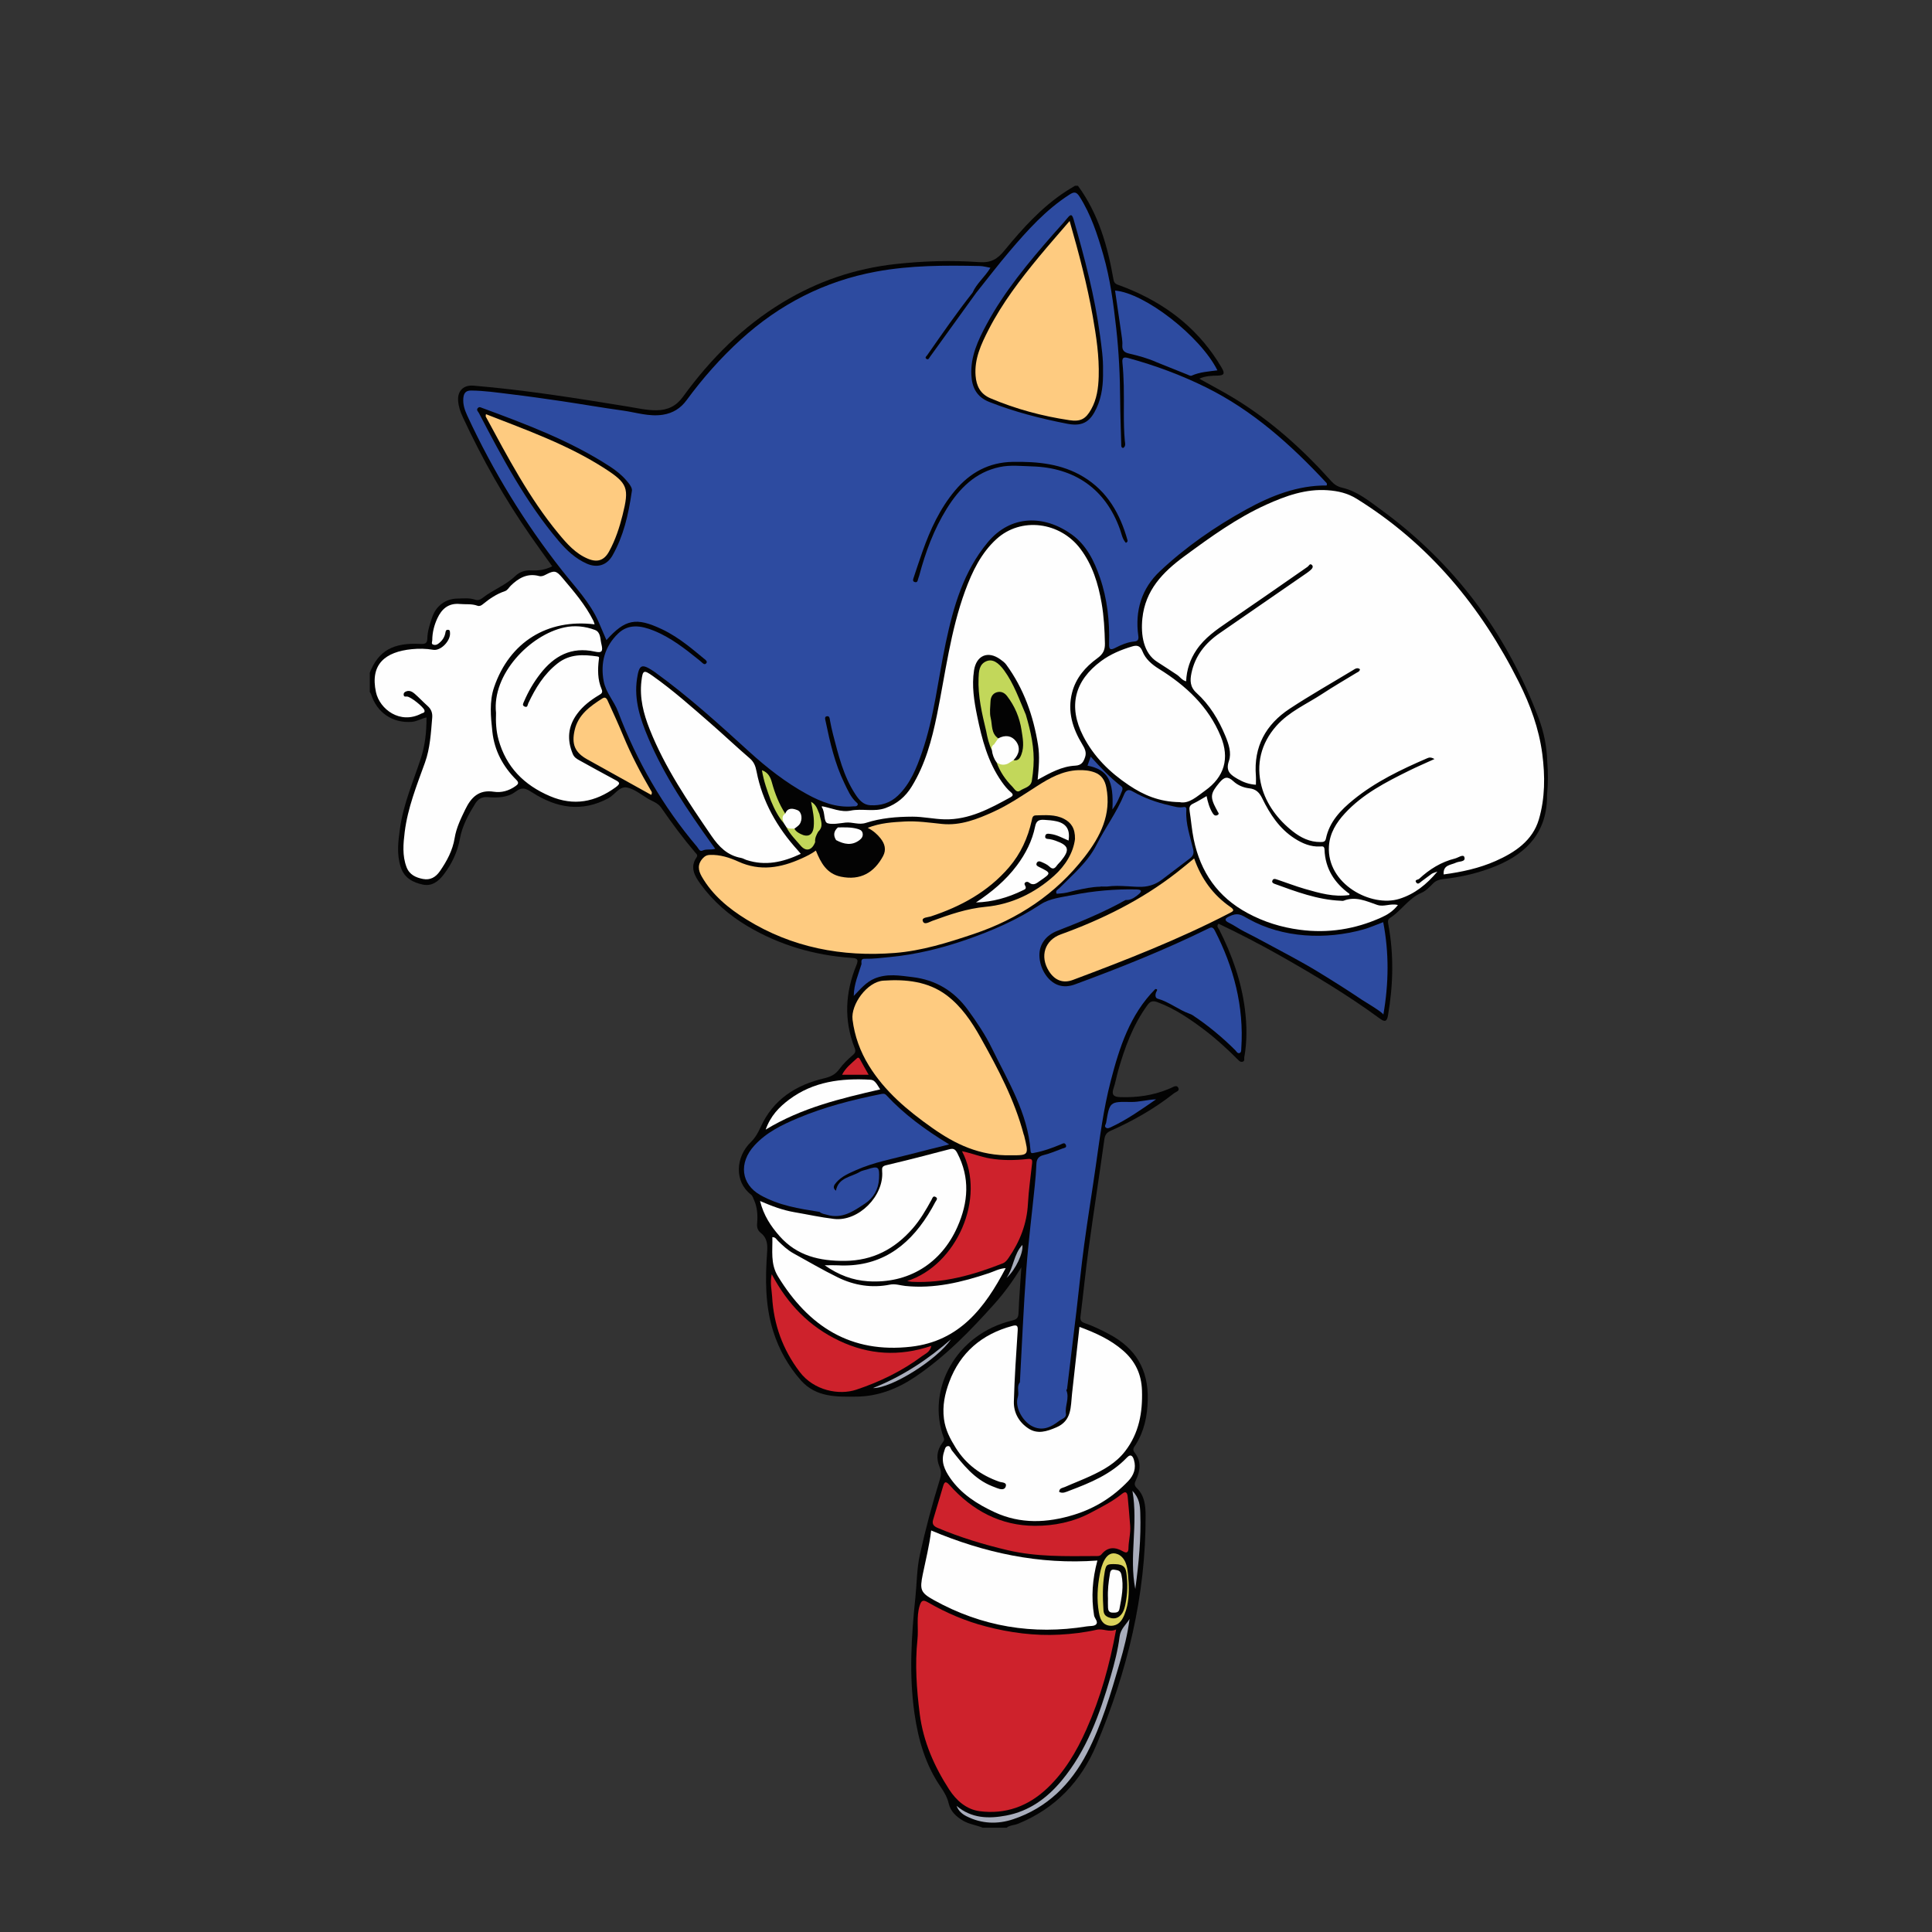 <?xml version="1.0" encoding="utf-8"?>
<!-- Generator: Adobe Illustrator 25.0.0, SVG Export Plug-In . SVG Version: 6.00 Build 0)  -->
<svg version="1.1" id="Layer_1" xmlns="http://www.w3.org/2000/svg" xmlns:xlink="http://www.w3.org/1999/xlink" x="0px" y="0px"
	 viewBox="0 0 792 792" style="enable-background:new 0 0 792 792;" xml:space="preserve">
<rect x="0" y="0" width="792" height="792" fill="#333333" stroke="none"/>
<style type="text/css">
	.st0{fill:#030303;}
	.st1{fill:#CE222C;}
	.st2{fill:#A8ADBC;}
	.st3{fill:#DAD25C;}
	.st4{fill:#2D4BA0;}
	.st5{fill:#C2D75A;}
	.st6{fill:#FECB80;}
	.st7{fill:#FEFEFE;}
</style>
<path class="st0" d="M634.28,312.22c-0.17-6.11-1.37-12.07-3.5-17.73c-13.15-34.93-34.59-63.66-64.82-85.68
	c-4.88-3.55-9.64-7.45-15.68-8.86c-1.92-0.45-3.25-1.27-4.51-2.67c-11.67-13.02-24.56-24.65-39.52-33.81
	c-4.68-2.86-9.56-5.39-14.62-8.23c2.56-1.18,5.04-1.19,7.53-1.26c2.64-0.08,3.06-0.81,1.72-3.12c-1.11-1.92-2.32-3.79-3.6-5.6
	c-9.6-13.58-22.69-22.48-38.12-28.2c-1.24-0.46-2.37-0.64-2.68-2.37c-2.4-13.77-6.17-27.04-14.59-38.53c-0.41,0-0.81,0-1.22,0
	c-1.27,0.78-2.57,1.53-3.82,2.34c-9.86,6.46-17.65,15.14-25.04,24.12c-2.89,3.52-5.42,5.19-10.39,4.84
	c-11.39-0.81-22.83-0.48-34.27,0.78c-16.63,1.83-31.98,7.05-46.24,15.68c-16.46,9.95-29.72,23.29-40.95,38.76
	c-2.72,3.75-6.21,5.47-10.83,5.5c-4.1,0.03-8.05-0.91-12.02-1.56c-20.94-3.4-41.87-6.76-63.03-8.53c-4-0.33-6.55,2.07-6.28,6.15
	c0.15,2.33,0.89,4.53,1.87,6.65c7.96,17.14,17.19,33.56,28.01,49.07c2.88,4.12,5.83,8.19,8.69,12.19c-2.89,1.48-5.8,1.86-8.87,1.68
	c-2.27-0.13-4.6,0.68-6.15,2.19c-3.96,3.88-9.22,5.7-13.47,9.05c-0.97,0.77-1.93,1.16-3.05,0.78c-2.38-0.82-4.83-0.52-7.24-0.48
	c-4.99,0.07-8.86,3.01-10.45,7.74c-0.93,2.77-1.87,5.54-1.95,8.51c-0.05,1.81-0.55,2.47-2.7,2.35c-11.43-0.62-17.35,2.83-20.9,11.8
	c0,2.64,0,5.27,0,7.91c0.19,0.33,0.45,0.63,0.56,0.99c2.42,7.54,8.79,11.82,16.63,11.25c2.13-0.15,3.92-1.36,6.06-1.81
	c0.04,5.85-0.58,11.48-2.35,16.87c-3.11,9.46-7.12,18.63-8.52,28.61c-0.74,5.33-1.42,10.59,0.32,15.9c1.47,4.47,4.99,6.25,9.02,7.13
	c3.66,0.8,6.38-1.24,8.54-4.06c3.37-4.4,5.71-9.31,6.69-14.75c0.96-5.29,3.45-9.82,6.22-14.29c1.24-2,2.75-2.94,5.21-2.74
	c3.97,0.33,8.2,0.19,11.37-2.24c2.86-2.2,4.46-1.19,6.91,0.37c9.91,6.32,20.22,8.2,31.17,2.31c2.65-1.43,4.51-5.06,7.71-4.37
	c2.92,0.63,5.56,2.76,8.22,4.4c1.94,1.2,4.28,1.78,5.7,3.84c4.36,6.34,8.95,12.51,13.94,18.38c0.45,0.53,1.23,1.02,0.54,2.02
	c-2.8,4.07-0.74,7.62,1.59,10.84c5.17,7.15,11.84,12.9,19.32,17.34c13.1,7.78,27.49,11.97,42.72,13.01c2.2,0.15,2.92,0.55,1.93,2.95
	c-4.6,11.18-5.22,22.52-0.75,33.93c0.51,1.29,0.37,2.03-0.78,3c-2,1.69-3.92,3.57-5.46,5.67c-1.6,2.18-3.52,3.17-6.13,3.78
	c-11.68,2.72-21.03,8.72-26.14,19.99c-1.06,2.34-2.18,4.38-4.04,6.19c-6.33,6.17-6.74,16.19-0.04,21.42c0.78,0.61,1,1.48,1.36,2.3
	c1.34,3.04,1.56,6.24,1.27,9.5c-0.14,1.59,0.13,2.95,1.51,4.01c2.59,2.01,2.81,4.71,2.59,7.83c-0.78,11.02-0.88,22.01,2.57,32.73
	c2.38,7.41,6.11,14.03,11.25,19.86c6.25,7.09,14.9,6.78,23.05,6.68c8.57-0.11,16.54-3.18,23.74-8.03
	c12.45-8.39,22.8-19.05,32.73-30.17c3.94-4.41,7.4-9.2,10.88-14.82c-0.44,6.72-0.91,12.67-1.16,18.62c-0.08,1.9-0.46,2.68-2.56,3.19
	c-23.08,5.55-35.38,28.22-28.11,48.06c0.38,1.03-0.08,1.48-0.56,2.12c-2.35,3.11-2.57,6.49-1.1,9.98c0.72,1.7,0.63,3.22,0.09,4.96
	c-3.17,10.21-5.93,20.54-8.22,30.97c-1.26,5.73-1.22,11.67-1.83,17.51c-1.65,15.85-2.64,31.68-0.36,47.54
	c1.55,10.78,4.52,21.09,10.79,30.17c1.44,2.09,2.64,4.17,3.23,6.7c0.75,3.21,3.03,5.35,5.84,7.02c2.54,1.51,5.47,1.81,8.12,2.92
	c3.25,0,6.49,0,9.74,0c1.38-1.08,3.16-0.99,4.72-1.63c15.27-6.22,25.83-17.36,32.1-32.24c12.68-30.12,20.36-61.41,20.2-94.33
	c-0.02-3.99-0.48-7.96-3.51-10.94c-1.18-1.16-1.14-1.94-0.48-3.31c1.85-3.84,2.34-7.78-0.53-11.38c-1.1-1.39-0.16-2.21,0.42-3.13
	c3.54-5.64,4.81-11.7,4.98-18.4c0.33-12.56-5.02-21.26-15.89-27.02c-3.21-1.7-6.46-3.29-9.89-4.47c-1.54-0.53-1.99-1.19-1.78-2.82
	c1.17-9.33,2.08-18.7,3.36-28.02c2.04-14.82,4.34-29.6,6.4-44.42c0.26-1.84,0.87-2.84,2.57-3.59c9.26-4.1,18.01-9.1,25.98-15.38
	c0.78-0.62,2.54-0.95,1.73-2.34c-0.69-1.19-1.97-0.27-2.96,0.16c-0.37,0.16-0.74,0.32-1.11,0.47c-6.37,2.64-13.01,3.52-19.86,3.27
	c-2.53-0.09-3.48-1-2.57-3.61c0.79-2.27,1.17-4.68,1.83-7.01c2.7-9.54,6.07-18.78,11.94-26.93c1.15-1.6,2.14-2.15,4.22-1.37
	c7.1,2.65,13.25,6.84,19.22,11.35c4.85,3.67,9.34,7.78,13.64,12.08c0.58,0.58,1.13,1.24,2.06,0.98c0.98-0.26,0.57-1.18,0.68-1.79
	c1.18-6.54,1.09-13.12,0.27-19.66c-1.45-11.52-5.28-22.3-10.51-32.63c-0.34-0.67-1.34-1.44-0.3-2.49c8.8,4.19,17.46,8.68,25.95,13.5
	c13.79,7.83,27.37,16.01,40.18,25.4c2.16,1.58,2.9,1.18,3.35-1.44c2.12-12.37,2.42-24.75,0.12-37.13c-0.18-0.99-0.4-2,0.7-2.7
	c4.65-2.96,7.57-8.05,12.87-10.29c1.79-0.76,3.29-2.36,4.71-3.79c1.16-1.16,2.42-1.63,4-1.81c7.55-0.84,14.89-2.51,21.94-5.42
	c13.05-5.38,21.01-14.39,20.84-29.2C634.64,321.27,634.66,316.75,634.28,312.22z"/>
<path class="st1" d="M449.54,668.1c-4.98,1.13-10.12,1.74-15.23,2.01c-10.24,0.54-20.32-0.8-30.23-3.39
	c-8.32-2.17-16.18-5.53-23.61-9.82c-2.03-1.17-2.76-0.95-3.47,1.34c-1.41,4.59-0.42,9.26-0.9,13.87
	c-1.07,10.22-0.35,20.38,0.94,30.54c1.45,11.34,5.95,21.47,12.06,30.93c2.92,4.52,7.08,8.18,12.48,8.89
	c10.59,1.38,19.86-1.98,27.67-9.36c7.2-6.8,12.06-15.11,16.05-24.04c5.8-12.98,9.59-26.53,12.25-41.09
	C454.64,669.32,452.32,667.47,449.54,668.1z M411.09,517.89c1.08-0.43,1.73-1.3,2.38-2.24c4.63-6.69,7.48-13.94,7.92-22.18
	c0.29-5.54,1.12-11.05,1.7-16.57c0.15-1.45-0.03-1.99-1.94-1.78c-5.12,0.57-10.27,0.64-15.41-0.24c-3.79-0.65-7.36-2.13-11.38-2.96
	c10.08,19.3-2.35,46.81-22.49,53.22c1.07,0.18,1.46,0.29,1.86,0.31C386.82,526.13,399.08,522.63,411.09,517.89z M463.29,625.34
	c-0.33-3.93-0.61-7.87-1.01-11.79c-0.13-1.29-0.57-2.59-2.26-1.22c-3.96,3.21-8.51,5.47-12.97,7.84c-7.1,3.78-15,5.35-22.78,5.33
	c-14.06-0.04-25.73-6.26-35.04-16.75c-1.71-1.92-2.15-1.05-2.65,0.63c-1.37,4.55-2.69,9.11-4.07,13.66
	c-0.53,1.75,0.32,2.65,1.81,3.28c9.33,3.94,18.99,6.87,28.83,9.18c11.74,2.75,23.7,2.46,35.64,2.39c0.98-0.01,2.02,0.19,2.8-0.76
	c2.61-3.18,5.65-2.97,8.91-1.09c1.4,0.8,2.08,0.24,2.1-1.31C462.64,631.6,463.56,628.52,463.29,625.34z M381.8,551.73
	c-13.15,4.45-25.65,3.68-37.87-2.15c-12.12-5.78-20.97-14.82-27.57-27.24c-0.77,3.72,0.02,6.49,0.17,9.28
	c0.63,11.4,4.37,21.63,11.28,30.76c5.89,7.78,16.23,9.62,23.16,7.32c9.65-3.2,18.88-7.67,27.11-13.83
	C379.36,554.91,381.2,554.34,381.8,551.73z M352.6,434.35c-0.35-0.66-0.73-1.06-1.35-0.48c-2.15,2.02-4.59,3.8-6.05,6.71
	c3.77,0,7.16,0,10.88,0C354.83,438.35,353.68,436.37,352.6,434.35z"/>
<path class="st2" d="M455.27,687.34c-4.44,15.29-9.72,30.19-20.12,42.67c-6,7.2-13.3,12.48-22.65,14.25
	c-7.18,1.36-14.27,1.23-20.36-3.98c0.77,2.11,2.27,3.36,4.06,4.27c6.21,3.15,12.77,3.35,19.18,1.21
	c13.88-4.64,23.59-14.34,30.2-27.05c6.06-11.66,9.7-24.3,13.4-36.87c1.75-5.95,3.29-11.96,4.07-18.17
	c-1.44,2.36-3.69,4.09-4.07,7.17C458.27,676.43,456.85,681.91,455.27,687.34z M467.44,620.12c-0.1-2.98-0.35-5.96-3.21-8.98
	c2.42,13.85-1.46,27,1.17,40.24C466.84,640.87,467.8,630.53,467.44,620.12z M389.88,549.01c-9.42,8.21-19.67,15.09-32.01,20.02
	C365.61,569.12,384.22,557.31,389.88,549.01z M419.1,510.34c-3.57,3.83-3.59,9.34-6.48,13.52
	C416.38,520.5,419.63,513.43,419.1,510.34z"/>
<path class="st3" d="M462.4,645.34c-0.16-1.61-0.36-3.23-0.97-4.73c-0.61-1.49-1.7-2.86-3.19-3.47c-4.9-2.02-6.71,4.68-7.37,8.09
	c-1,5.18-1.32,10.53-0.4,15.72c0.28,1.59,0.72,3.25,1.89,4.36c1.69,1.61,4.61,1.51,6.39-0.01c1.01-0.87,1.66-2.08,2.17-3.32
	c0.48-1.16,0.84-2.35,1.12-3.56C462.98,654.2,462.83,649.7,462.4,645.34z M461.34,657.7c-0.25,1.19-0.57,2.39-1.19,3.44
	c-0.63,1.05-1.61,1.93-2.8,2.2c-0.32,0.07-0.65,0.1-0.98,0.09c-0.63-0.02-1.27-0.18-1.86-0.41c-0.64-0.25-1.27-0.6-1.65-1.17
	c-0.42-0.62-0.48-1.41-0.53-2.16c-0.31-4.95-0.39-9.95,0.46-14.84c0.15-0.85,0.33-2.53,1.03-3.14c0.77-0.67,2.66-0.53,3.63-0.5
	c1.3,0.04,2.74,0.33,3.53,1.37c0.5,0.66,0.66,1.5,0.78,2.32C462.35,649.15,462.21,653.5,461.34,657.7z"/>
<g>
	<path class="st4" d="M265.74,302.49c-3.27-7.73-5.91-15.63-4.6-24.28c0.87-5.75,1.85-6.28,6.6-3.17c0.25,0.17,0.5,0.34,0.75,0.52
		c13.64,9.86,26.09,21.15,38.5,32.46c7.34,6.69,15.11,12.76,23.79,17.52c5.83,3.19,12.03,5.66,18.96,5.02
		c0.59-0.05,1.25,0.15,1.71-0.39c0.48-0.57-0.04-0.94-0.38-1.25c-2.38-2.16-3.57-5.07-4.93-7.86c-3.89-8.02-5.88-16.64-7.67-25.3
		c-0.14-0.7-0.62-1.88,0.4-2.12c1.26-0.29,1.23,0.93,1.4,1.82c0.36,1.86,0.74,3.73,1.22,5.56c2.23,8.53,4.24,17.14,9.2,24.65
		c1.47,2.22,3.14,4.27,6.11,4.43c4.3,0.23,8.14-0.91,11.31-3.96c5.1-4.91,7.61-11.26,9.85-17.74c5.05-14.61,6.57-29.99,9.77-45.01
		c3.14-14.76,7.23-29.08,17.16-41.05c9.45-11.4,23.18-11.33,34.43-3.26c6.05,4.34,9.26,10.91,11.6,17.72
		c3.01,8.75,4,17.88,3.74,27.13c-0.06,2.17,0.38,2.77,2.49,1.68c2.49-1.29,5.08-2.41,7.96-2.65c1.33-0.11,1.74-0.83,1.53-2.3
		c-1.45-10.28,1.37-19.47,8.86-26.5c10.63-9.99,22.62-18.29,35.41-25.33c10.29-5.66,21.06-9.91,32.94-9.81
		c0.31-0.74-0.04-1.01-0.3-1.3c-14.42-15.46-30-29.45-49.15-38.93c-10.22-5.06-20.86-8.99-31.85-12c-1.57-0.43-2.66-0.47-2.43,1.79
		c0.33,3.21,0.48,6.44,0.56,9.67c0.18,7.49-0.24,14.99,0.43,22.47c0.09,0.98,0.53,2.25-0.73,2.95c-0.84-0.26-0.73-0.93-0.74-1.52
		c-0.16-6.07-0.4-12.14-0.44-18.21c-0.06-9.83-0.53-19.64-1.62-29.4c-1.13-10.11-2.46-20.2-5.29-30.05
		c-2.39-8.32-5.03-16.46-9.71-23.85c-1.36-2.15-2.34-2.04-4.2-0.84c-9.67,6.22-17.23,14.66-24.58,23.29
		c-4.71,5.53-9.11,11.32-13.65,16.99c-6.29,8.71-12.58,17.42-18.86,26.13c-0.4,0.55-0.68,1.49-1.54,0.88
		c-0.75-0.53,0.07-1.09,0.36-1.5c6.05-8.65,12.04-17.34,18.59-25.63v0c1.68-3.81,5.06-6.44,7.32-10.19
		c-1.59-0.28-2.93-0.68-4.27-0.71c-14.24-0.32-28.46-0.32-42.57,2.28c-21.22,3.92-39.64,13.42-55.5,27.87
		c-8.24,7.5-15.61,15.85-22.22,24.85c-2.44,3.32-5.59,5.31-9.73,5.96c-5.65,0.88-10.97-0.96-16.41-1.71
		c-8.45-1.16-16.85-2.64-25.29-3.89c-6.96-1.03-13.94-2.01-20.93-2.85c-5.3-0.64-10.6-1.43-15.96-1.47
		c-2.25-0.02-3.02,1.12-3.2,3.12c-0.23,2.62,0.61,4.98,1.67,7.28c10.49,22.62,23.38,43.77,38.81,63.36
		c5.36,6.81,11.48,13.09,15.02,21.2c1.05,2.41,2.08,4.83,3.16,7.35c7.73-8.6,12.13-9.46,22.68-4.5c3.76,1.77,7.22,4.06,10.51,6.58
		c2.41,1.84,4.72,3.82,7.08,5.73c0.57,0.46,1.24,1.02,0.62,1.72c-0.62,0.69-1.27,0.1-1.8-0.4c-0.3-0.28-0.6-0.55-0.91-0.8
		c-5.89-4.73-11.8-9.44-18.93-12.27c-5.04-2.01-10.18-2.86-14.44,1.23c-5.52,5.29-7.34,12.01-5.93,19.55
		c0.88,4.67,4.25,8.15,5.89,12.48c7.66,20.3,18.35,38.84,32.4,55.41c0.61,0.72,1.02,2.12,2.27,1.53c1.59-0.75,3.33-0.12,5.16-0.72
		c-0.58-0.79-0.98-1.35-1.39-1.91C281.91,332.25,272.39,318.22,265.74,302.49z M404.4,133.04c7.34-13.6,17.17-25.39,27.28-36.95
		c1.93-2.21,3.95-4.34,5.81-6.6c1.22-1.48,1.9-2.05,2.6,0.4c4.51,15.74,8.72,31.55,10.88,47.83c0.63,4.71,1.32,9.41,1.2,14.19
		c0.11,5.31-0.38,10.51-2.66,15.4c-2.36,5.04-5.17,7.73-11.93,6.42c-10.96-2.12-21.66-4.87-32.05-8.96
		c-5.22-2.06-7.1-6.02-7.34-11.08C397.83,146.1,400.93,139.47,404.4,133.04z M374.51,236.89c1.2-3.62,2.4-7.24,3.67-10.84
		c3.18-9.01,7.16-17.63,13.35-24.99c6.12-7.29,13.8-11.56,23.63-11.72c10.17-0.17,20.08,0.76,28.98,6.14
		c9.83,5.93,15.06,15.22,18.07,25.98c0.05,0.18,0.03,0.42-0.05,0.58c-0.08,0.16-0.29,0.26-0.6,0.51c-1.49-1.58-1.78-3.73-2.46-5.61
		c-5.92-16.49-18.54-25.22-35.98-25.75c-4.44-0.13-8.98-0.66-13.33,0.27c-9.94,2.11-16.51,8.75-21.67,17.05
		c-5.3,8.53-8.74,17.83-11.3,27.49c-0.13,0.48-0.36,0.94-0.47,1.42c-0.17,0.73-0.34,1.47-1.33,1.19
		C374,238.34,374.3,237.53,374.51,236.89z M259,201.46c-1.41,9.8-3.46,18.36-7.88,26.19c-2.29,4.07-6.25,5.33-10.59,3.4
		c-4.64-2.06-8.23-5.44-11.46-9.24c-13.49-15.89-23.2-34.15-32.75-52.5c-0.32-0.61-1.24-1.26-0.36-2.11
		c0.54-0.52,1.07-0.2,1.66,0.02c18.11,6.69,36.2,13.45,52.5,24.07c2.46,1.6,4.76,3.44,6.68,5.68
		C258.14,198.53,259.39,200.16,259,201.46z"/>
	<path class="st4" d="M460.09,141.47c-0.15,2.2,0.81,3,2.74,3.46c3.89,0.92,7.77,1.95,11.43,3.61c4.09,1.64,8.17,3.29,12.26,4.92
		c0.64,0.26,1.49,0.76,1.97,0.54c3.33-1.51,6.94-1.7,10.57-2.18c-6.95-13.96-29.82-31.74-41.95-32.7c0.81,5.59,1.62,11.15,2.43,16.7
		C459.75,137.7,460.22,139.6,460.09,141.47z"/>
	<path class="st4" d="M459.96,324.2c0.3-0.74,0.31-1.38-0.36-1.9c-4.55-3.52-8.48-7.7-12.48-12.12c-0.51,1.44-0.91,2.55-1.31,3.68
		c8.43,1.67,10.79,6.16,10.21,17.96C457.96,329.23,458.95,326.71,459.96,324.2z"/>
	<path class="st4" d="M494.98,380.82c-17.62,8.65-35.83,15.91-54.23,22.69c-2.31,0.85-4.7,1.15-7.09,0.26
		c-4.25-1.58-7.5-6.82-7.57-12.13c-0.06-4.51,2.68-8.23,7.31-10.04c9.57-3.73,19.06-7.63,28.05-12.66c1.86,0.16,3.29-0.78,4.68-1.82
		c1.35-1.01,2.82-2.42-0.21-2.5c-8.54-0.21-17.79,0.58-26.16,2.29c-4.38,0.89-9.44,1.35-13.25,3.87
		c-9.5,6.28-19.82,10.79-30.48,14.48c-10.01,3.46-20.26,5.99-30.92,7.04c-3.56,0.35-7.09,0.82-10.69,0.74
		c-1.6-0.04-1.28,1.18-1.26,2.16c-1.22,4.17-3.13,8.18-3.17,13.07c2.79-2.89,5.09-5.7,8.55-7.14c5.1-2.12,10.27-1.21,15.46-0.59
		c9.55,1.14,17.04,5.62,22.72,13.38c3.7,5.05,7.18,10.24,9.92,15.86c6.59,13.5,14.68,26.45,15.82,42c0.09,1.23,0.75,0.94,1.69,0.77
		c3.68-0.66,7.13-1.95,10.56-3.35c0.81-0.33,1.74-1.07,2.24,0.18c0.47,1.18-0.8,1.21-1.45,1.46c-2.53,0.96-5.05,2.03-7.67,2.67
		c-2.19,0.53-2.9,1.71-2.98,3.79c-0.11,2.92-0.36,5.84-0.66,8.75c-1.16,11.54-2.64,23.06-3.49,34.62
		c-1.12,15.32-1.77,30.67-2.61,46.01c-1.47,1.79-0.19,3.94-0.86,6.06c-1.32,4.14,2,9.78,5.59,11.76c4.34,2.39,8,0.61,11.38-2.03
		c1.02-0.8,3-1.19,2.75-2.91c-0.48-3.27,1.59-6.46,0.15-9.71c0.11-0.17,0.31-0.32,0.33-0.5c1.3-10.69,2.6-21.38,3.86-32.07
		c1.06-8.99,1.94-18,3.15-26.97c1.45-10.75,3.21-21.46,4.74-32.2c1.67-11.7,3.16-23.44,6.13-34.91c3.57-13.81,7.87-27.27,18.3-37.76
		c1.03,0.02,0.79,0.43,0.44,1.09c-0.54,1.03-0.58,2.56,0.46,2.85c4.78,1.32,8.6,4.6,13.2,6.22c0.36,0.16,0.75,0.28,1.08,0.5
		c6.36,4.19,12.17,9.03,17.57,14.39c0.51,0.51,0.95,1.56,1.87,1.15c0.67-0.3,0.57-1.22,0.62-1.93c1.12-17.16-3.07-33.11-10.87-48.28
		C497.06,379.66,496.26,380.19,494.98,380.82z"/>
	<path class="st4" d="M434.4,363.97c-0.63,0.64-1.98,1.17-1.21,2.42c0.99-0.08,1.99-0.14,2.98-0.28c1.69-0.24,3.34-0.79,5.01-1.15
		c3.23-0.7,6.5-1.4,9.81-1.47c0.1-0.04,0.22-0.07,0.35-0.07c0.82,0,1.65,0.01,2.48,0.01c2.78-0.39,5.54-0.28,8.3-0.12
		c0.08,0,0.16-0.01,0.24-0.01c0.13-0.01,0.24,0.01,0.33,0.04c0.86,0.05,1.72,0.11,2.58,0.15c0.45,0.02,0.9,0.04,1.35,0.06
		c3.68,0.13,6.87-0.76,9.8-3.02c3.79-2.91,7.62-5.77,11.41-8.68c1.19-0.91,1.7-1.95,1.3-3.67c-1.2-5.22-3.12-10.33-2.82-15.83
		c0.04-0.74,0.2-1.75-1.2-1.49c-1.96,0.37-3.71-0.25-5.64-0.69c-5.37-1.22-10.4-3-15.13-5.73c-1.65-0.95-2.73-0.7-3.52,1.23
		c-2.98,7.3-7.75,13.62-11.3,20.63C445.96,353.36,439.86,358.44,434.4,363.97z"/>
	<path class="st4" d="M567.03,378.03c-2.94,1.09-5.51,2.26-8.19,3c-15.29,4.26-32.99,3.55-47.04-4.33c-3.2-1.79-4.38-2.74-8.04-0.97
		c-1.87,0.9-1.76,1.69,0.02,2.55c2.2,1.06,4.15,2.52,6.34,3.62c2.57,1.28,5.11,2.61,7.63,3.98c7.51,4.08,15.22,8.02,22.49,12.45
		c3.05,1.86,6.09,3.75,9.1,5.66c3.01,1.91,6,3.86,8.96,5.86c0.95,0.64,8.93,5.32,8.78,6.14
		C569.34,403.03,569.45,390.57,567.03,378.03z"/>
	<path class="st4" d="M453.44,460.29c-0.11,0.65-0.85,1.37-0.13,1.94c0.7,0.56,1.46,0.14,2.23-0.22
		c6.56-3.06,12.41-7.24,18.38-11.35c-3.51,0.11-6.84,1.14-10.35,1.08C454.91,451.57,454.9,451.68,453.44,460.29z"/>
	<path class="st4" d="M363.35,448.97c-0.74-0.8-1.46-0.62-2.42-0.43c-11.58,2.33-22.99,5.25-33.89,9.84
		c-6.49,2.74-12.82,5.79-17.74,11.15c-6.63,7.22-5.46,15.9,2.32,20.33c7.63,4.34,15.98,5.62,24.38,6.95
		c0.85,0.8,1.96,0.86,3.01,1.17c6.23,1.86,10.94-1.52,15.59-4.59c3.48-2.3,5.51-5.82,5.74-10.15c0.26-5.02-0.25-5.4-4.94-3.83
		c-0.95,0.32-2.02,0.44-2.86,0.95c-3.59,2.19-8.86,2.29-9.86,7.77c-1.58-1.29-0.71-2.43,0.25-3.51c2.14-2.41,5.04-3.62,7.89-4.89
		c7.37-3.3,15.3-4.7,23.04-6.74c4.85-1.28,9.73-2.46,15.26-3.85C379.31,463.17,370.69,456.87,363.35,448.97z"/>
</g>
<path class="st5" d="M332.48,328.68c0.74,3.65,1.41,6.9,1.09,10.21c-0.33,3.45-2.36,4.53-5.42,2.96c-1-0.52-1.96-1.06-2.47-2.14
	c-0.55-0.54-1.16-0.55-1.81-0.18c0,0.03,0.01,0.06,0.01,0.09c-0.43-0.4-0.87-0.78-1.54-0.59c1.47,2.94,3.8,5.21,5.9,7.66
	c2.19,2.57,4.64,1.91,5.93-1.49c-0.19-1.6,0.51-2.94,1.25-4.27c2.42-2.24,0.94-4.75,0.51-7.19
	C335.12,332.04,334.81,329.97,332.48,328.68z M316.46,320.87c-0.61-2.25-1.53-4.2-4.11-5.12c0.71,4.49,2.22,8.51,3.69,12.54
	c1.39,3.33,2.99,6.55,5.38,9.31c-0.03-0.88-0.07-1.75-0.1-2.63c0.2-0.47,0.39-0.94,0.59-1.41
	C319.39,329.63,317.69,325.35,316.46,320.87z M420.53,292.98c-2.69-6.19-4.86-12.63-8.9-18.17c-2.35-3.22-4.73-4.78-7.23-3.77
	c-3.02,1.22-3.14,4.18-3.25,6.91c-0.3,7.43,1.41,14.59,3.12,21.74c0,0,0,0,0,0c0.51,2.68,1.09,5.34,2.35,7.8
	c0.31-0.79,0.62-1.58,0.94-2.37c0.13,0,0.26,0,0.41-0.03c0.72-0.68,1.33-1.4,1.26-2.41c0,0-0.01,0-0.01,0
	c-3-2.04-2.39-5.51-3.1-8.38c-0.52-2.1-0.17-4.44-0.08-6.66c0.06-1.72,0.74-3.26,2.48-3.82c1.69-0.55,3.17,0.05,4.29,1.49
	c3.21,4.16,5.18,8.87,5.96,14.04c0.5,3.27,1.18,6.57-0.04,9.87c-0.57,1.56-1.29,2.79-3.25,2.39c0.06-0.24,0.15-0.48,0.24-0.71
	c-0.09,0.02-0.16,0.05-0.25,0.07c-1.1,0.37-2.06,0.89-2.43,2.05c-1.5-0.26-2.96-0.81-4.53-0.57c1.38,3.86,3.64,7.17,6.5,10.05
	c0.82,0.82,1.69,2.64,3.12,1.65c1.72-1.2,4.42-1.44,4.86-4.09c0.33-1.98,0.53-3.99,0.67-6
	C424.16,306.81,422.55,299.86,420.53,292.98z"/>
<path class="st6" d="M419.67,465.12c-3.75-14.21-10.58-27.06-17.69-39.77c-3.66-6.55-7.88-12.81-13.93-17.36
	c-7.65-5.75-16.84-6.61-25.92-5.99c-6.67,0.45-13.4,9.79-12.64,15.97c0.84,6.78,3.12,13.05,6.69,18.85
	c6.54,10.63,15.86,18.4,25.91,25.5c9.48,6.7,19.52,11.58,32.41,11.28c7.31,0,7.31,0,5.3-8.2
	C419.78,465.29,419.69,465.21,419.67,465.12z M504.32,371.75c-7.01-4.87-11.83-11.46-14.79-19.84c-2.62,2.12-4.92,4.06-7.29,5.9
	c-14.34,11.15-30.45,19.1-47.41,25.24c-6.53,2.36-8.69,8.97-4.81,15.1c2.37,3.75,5.78,5.07,9.82,3.55
	c21.77-8.17,43.42-16.61,64.11-27.33C505.53,373.56,506.39,373.18,504.32,371.75z M255.56,301.79c-1.96-4.71-4.06-9.37-6.2-14
	c-0.4-0.86-0.91-2.46-2.38-1.51c-5.05,3.23-9.95,6.64-11.41,13.04c-1.32,5.79,0.08,9.13,5.14,11.96c7.29,4.08,14.6,8.11,21.91,12.17
	c1.45,0.8,2.89,1.6,4.34,2.4c0.58-1.04,0.04-1.49-0.24-1.97C262.54,316.73,258.73,309.43,255.56,301.79z M366.84,390.65
	c11.07-0.87,21.68-4.21,32.21-7.74c18.29-6.13,33.72-16.35,45.57-31.64c6.45-8.34,11.08-17.37,8.89-28.52
	c-0.58-2.96-2-5.07-4.73-6.1c-2.15-0.81-4.47-1.02-6.81-0.93c-6.41,0.26-11.76,3.26-16.93,6.58c-5.76,3.7-11.41,7.56-17.66,10.43
	c-6.73,3.08-13.66,5.8-21.19,5.04c-5.13-0.52-10.23-1.29-15.37-1c-4.93,0.28-9.91,0.55-15.11,2.59c2.35,1.22,3.91,2.65,5.24,4.3
	c1.77,2.21,2.46,4.67,1.05,7.29c-3.63,6.73-9.23,10.09-17.28,8.44c-5.8-1.19-8.21-5.64-10.26-10.71c-1.87,1.38-3.85,2.33-5.86,3.24
	c-8.48,3.84-16.96,5.37-25.92,1.28c-3.61-1.64-7.5-2.9-11.63-2.74c-1.1,0.04-1.88,0.29-2.8,1.24c-2.47,2.57-2.04,5.12-0.52,7.73
	c4.39,7.57,11.03,13.02,18.24,17.47C324.59,388.43,345.2,392.35,366.84,390.65z M381.52,375.69c12.39-4.08,23.5-10.12,32.13-20.17
	c4.77-5.56,7.7-12.02,9.29-19.12c0.23-1.04,0.31-2.11,1.64-2.14c3.93-0.09,7.94-0.47,11.59,1.42c2.89,1.5,4.61,3.87,4.51,8.29
	c-0.7,5.55-3.84,10.83-8.66,15.13c-7.97,7.11-17.43,11.64-27.91,12.63c-7.8,0.73-14.82,3.19-21.97,5.79c-1.3,0.47-3.3,1.86-3.87,0
	C377.82,376.03,380.35,376.07,381.52,375.69z M406.02,163.27c10.4,4.42,21.21,7.31,32.36,8.98c4.53,0.68,6.68-0.42,8.94-4.46
	c2.33-4.16,2.94-8.76,3.08-13.41c0.25-8.32-0.99-16.51-2.43-24.66c-2.29-12.96-5.63-25.66-9.49-39.13
	c-4.46,5.21-8.53,9.81-12.43,14.53c-7.78,9.42-15.2,19.11-20.8,30.04c-3.03,5.91-5.87,11.95-5.32,18.88
	C400.26,158.21,401.83,161.49,406.02,163.27z M249.69,226.06c2.58-4.7,4.23-9.73,5.53-14.92c2.76-11.07,2.16-12.99-7.38-19.13
	c-15.06-9.7-31.84-15.65-48.64-22.23c-0.05,0.63-0.14,0.86-0.06,1c8.98,16.58,17.72,33.32,29.81,47.95
	c3.4,4.12,6.96,8.21,12.11,10.34C244.94,230.67,247.69,229.71,249.69,226.06z"/>
<path class="st7" d="M632.24,309.05c-1.36-10.38-4.91-20.05-9.58-29.38c-15.51-30.98-36.81-56.76-66.51-75.2
	c-3.76-2.34-7.69-3.2-11.84-3.5c-8.96-0.66-17.16,2.28-25.13,5.87c-12.21,5.51-22.95,13.32-33.7,21.22
	c-8.91,6.55-16,13.93-17.18,25.48c-0.69,6.75,0.45,14.26,6.12,17.81c2.71,1.69,5.34,3.5,8.01,5.23c1.28,0.83,2.13,2.31,3.81,2.72
	c0.21-4.84,1.65-9.02,4.25-12.87c3.36-4.98,8.18-8.28,13.02-11.59c10.87-7.44,21.7-14.94,32.5-22.48c0.61-0.43,0.95-1.57,1.8-0.75
	c0.7,0.67,0.12,1.49-0.52,2.05c-0.53,0.46-1.09,0.9-1.67,1.3c-11.89,8.22-23.79,16.42-35.68,24.63c-5.83,4.02-10.03,9.23-11.51,16.3
	c-0.62,2.99-0.68,5.68,2.07,8.17c5.36,4.86,9.08,10.98,11.84,17.67c1.37,3.31,2.57,6.98,1.44,10.21c-1.5,4.3,0.79,5.76,3.65,7.42
	c2.27,1.31,4.66,2.19,7.41,2.33c0-1.27,0.08-2.48-0.01-3.68c-0.96-11.97,4.11-21.06,13.84-27.47c8.44-5.56,17.26-10.55,25.92-15.79
	c0.9-0.55,1.8-1.28,2.9-0.41c-0.09,0.97-0.84,1.12-1.42,1.48c-4.7,2.86-9.46,5.62-14.05,8.64c-6.36,4.17-13.51,7.21-18.73,13.05
	c-6.44,7.2-8.46,15.96-6.14,24.8c1.91,7.31,6.69,13.71,12.86,18.54c3.26,2.56,6.94,4.37,11.27,4.33c1.06-0.01,1.97,0.01,2.26-1.38
	c1.43-6.95,6.08-11.74,11.27-15.96c9.07-7.38,19.53-12.37,30.19-16.98c0.79-0.34,1.49-0.58,3.05,0.29
	c-3.85,1.76-7.19,3.18-10.44,4.79c-9.52,4.71-18.97,9.54-26.31,17.51c-3.51,3.81-6.19,8.09-6.52,13.44
	c-0.96,15.51,17.36,25.21,28.89,21.57c6.25-1.97,11.08-5.82,15.57-11.17c-1.11,0.43-1.8,0.56-2.34,0.93
	c-1.41,0.97-2.74,2.08-4.14,3.06c-0.67,0.47-1.5,1.6-2.26,0.39c-0.68-1.09,0.81-0.98,1.26-1.4c4.23-3.94,9.06-6.94,14.72-8.34
	c1.28-0.32,3.4-1.94,3.83-0.53c0.61,1.99-2.1,1.6-3.35,2.2c-2.23,1.06-5.46,0.88-5.15,4.86c7.37-0.98,14.56-2.52,21.33-5.52
	c7.92-3.51,15.12-8.33,17.69-17.01C633.39,327.25,633.42,318.1,632.24,309.05z M339.28,337.49c2.01,0.61,4.89-0.01,7.37-0.28
	c2.79-0.3,5.4,1.07,8.34,0.11c6.15-1.99,12.57-2.52,19.05-2.54c4.46-0.01,8.82,1.01,13.22,1.1c10.01,0.22,18.54-4.41,26.99-9.06
	c0.82-0.45,1.39-1.02,0.22-1.99c-1.47-1.22-2.67-2.72-3.79-4.31c-5.75-8.14-8.17-17.53-10.12-27.05c-1.25-6.12-2.24-12.3-1.28-18.61
	c0.94-6.15,5.65-8.22,10.72-4.61c0.9,0.64,1.85,1.32,2.49,2.2c7.18,9.82,11.11,20.93,13.03,32.87c0.76,4.7,0.33,9.35-0.15,14.32
	c5.12-2.81,9.9-5.5,15.43-5.77c2.65-0.13,3.42-1.65,4.05-3.61c0.6-1.88-0.16-3.44-1.15-5.06c-3.99-6.55-6.2-13.53-4.22-21.26
	c1.55-6.03,5.44-10.52,10.32-14.07c2.26-1.64,3.21-3.23,3.15-6.09c-0.12-5.57-0.41-11.12-1.37-16.59
	c-1.39-7.96-3.72-15.59-8.68-22.19c-8.36-11.13-24.34-13.18-34.39-4.04c-6.29,5.72-9.94,13.3-12.84,21.19
	c-6.05,16.5-8.11,33.91-11.59,50.99c-2.09,10.24-4.79,20.27-10.34,29.3c-2.57,4.18-6.02,7.1-10.73,8.81
	c-4.72,1.71-9.54,0.09-14.29,1.05c-3.98,0.81-7.85-1.08-11.78-1.8c-0.03,0.29-0.07,0.39-0.03,0.43
	C338.35,333,337.53,336.95,339.28,337.49z M436.55,609.57c3.41-1.52,6.91-2.84,10.3-4.41c5.45-2.51,10.65-5.39,14.42-10.3
	c5.65-7.37,7.16-15.77,6.87-24.85c-0.22-6.75-2.78-12.04-7.78-16.39c-5.11-4.45-11.11-7.18-17.85-9.69
	c-1.05,9.39-2.06,18.43-3.05,27.47c-0.58,5.31-0.03,11-6.44,13.74c-3.9,1.66-7.7,2.92-11.48,0.41c-3.82-2.53-6.04-6.45-5.92-10.99
	c0.26-9.71,0.94-19.41,1.57-29.1c0.13-1.95-0.27-2.44-2.21-1.91c-12.47,3.36-21.37,10.92-25.86,23c-1.75,4.7-2.87,9.7-2.16,15.11
	c0.6,4.57,2.57,8.22,4.84,11.87c4.22,6.77,10.34,11.26,17.83,13.87c1.17,0.41,3.15,0.17,2.68,1.91c-0.45,1.66-2.26,1.26-3.65,0.7
	c-0.66-0.26-1.32-0.51-1.97-0.77c-7.3-2.91-11.89-8.84-16.54-14.73c-0.5-0.64-0.57-1.97-1.75-1.67c-0.96,0.24-1.07,1.34-1.37,2.21
	c-1.43,4.11,0.21,7.56,2.43,10.79c4.58,6.63,11.22,10.81,18.29,14.08c10.6,4.9,21.54,4.43,32.57,1.02
	c8.64-2.67,15.95-7.29,22.16-13.77c2.36-2.46,3.33-5.34,2.38-8.63c-0.38-1.33-1.15-2.87-2.92-1.01
	c-6.56,6.88-15.08,10.37-23.72,13.62c-1.26,0.47-2.59,1.22-4.04,0.42C434.24,609.96,435.63,609.98,436.55,609.57z M201.84,299.95
	c-0.66-6.12-1.31-12.37,0.73-18.3c6.35-18.47,21.88-28.08,41.18-25.7c-0.17-0.52-0.28-1.01-0.49-1.44
	c-3.25-6.55-7.99-12.02-12.65-17.55c-2.56-3.04-3.29-3.25-6.78-1.44c-0.94,0.49-1.79,0.9-2.85,0.62c-4.77-1.27-8.37,0.8-11.63,3.98
	c-0.78,0.76-1.24,1.84-2.4,2.23c-3.39,1.14-6.3,3.12-9.03,5.36c-0.7,0.57-1.39,0.9-2.21,0.6c-2.34-0.86-4.79-0.49-7.18-0.71
	c-4.64-0.44-7.42,1.97-9.23,5.85c-1.33,2.85-2.09,5.88-2.1,9.04c0,0.6-0.58,1.49,0.48,1.8c0.7,0.21,1.34,0.07,1.98-0.4
	c1.64-1.19,2.67-2.75,2.97-4.74c0.12-0.78,0.47-1.07,1.19-0.95c0.68,0.11,0.6,0.69,0.65,1.17c0.35,3.21-3.73,7.56-6.88,7.01
	c-2.94-0.51-5.89-0.54-8.76-0.26c-10.93,1.09-17.18,6.19-14.71,17.61c1.51,7,9.91,13.39,18.64,8.78c0.48-0.26,1.54-0.23,1.23-1.36
	c-0.36-1.3-5.53-5.49-7.12-5.61c-0.59-0.04-1.26,0.25-1.38-0.65c-0.12-0.87,0.46-1.28,1.17-1.51c1.32-0.43,2.42,0.23,3.31,1
	c1.83,1.59,3.49,3.39,5.3,5c1.49,1.32,2.08,2.85,1.91,4.83c-0.53,6.22-0.84,12.51-2.98,18.44c-3.36,9.32-7.07,18.53-8.3,28.46
	c-0.59,4.81-1.03,9.63,0.75,14.34c1.2,3.16,3.85,4.32,6.77,4.88c2.94,0.56,5.17-0.69,6.92-3.21c2.88-4.16,5.22-8.52,6.04-13.57
	c0.68-4.2,2.53-7.96,4.36-11.74c2.38-4.91,5.54-8.21,11.72-7.24c3.08,0.48,6.19-0.4,8.84-2.29c0.99-0.7,1.65-1.31,0.39-2.56
	C206.21,314.26,202.68,307.73,201.84,299.95z M500.43,301.86c-5.05-12.25-14.28-20.79-25.22-27.59c-3.06-1.9-5.61-4.08-6.87-7.28
	c-0.97-2.45-2.37-2.55-4.3-1.97c-4.51,1.35-8.81,3.15-12.65,5.98c-10.96,8.1-13.56,18.63-7.35,30.74
	c4.34,8.46,10.91,14.92,18.75,20.16c6.02,4.03,12.46,6.83,20.78,6.93c3.87,0.81,7.07-2.32,10.46-4.73
	C501.96,318.46,504.13,310.83,500.43,301.86z M564.56,370.95c-4.41-1.52-8.85-3.67-13.75-1.72c-0.35,0.14-0.8,0.03-1.21,0.02
	c-9.51-0.4-18.28-3.73-27.08-6.92c-0.65-0.24-1.17-0.59-0.95-1.26c0.36-1.12,1.3-0.73,2.03-0.49c3.78,1.26,7.51,2.72,11.33,3.82
	c5.94,1.71,11.92,3.44,18.2,2.5c0.05-0.27,0.12-0.42,0.09-0.45c-6.19-4.49-9.98-10.37-10.25-18.18c-0.05-1.51-0.92-1.31-1.79-1.26
	c-3.89,0.2-7.28-1.25-10.45-3.28c-6.26-4.01-10.14-9.99-13.31-16.48c-1.13-2.32-2.5-3.78-5.3-4.09c-2.35-0.26-4.71-1.23-6.5-2.89
	c-2.27-2.1-3.69-1.9-5.74,0.57c-3.56,4.28-3.99,5.69-1.32,10.73c0.14,0.27,0.35,0.51,0.43,0.79c0.17,0.58,1.16,1.21,0.11,1.77
	c-0.82,0.44-1.43,0.11-1.97-0.76c-1.33-2.14-1.99-4.5-2.5-7.02c-1.93,1.1-3.71,2.24-5.6,3.13c-1.4,0.65-1.58,1.63-1.37,2.91
	c0.61,3.87,0.9,7.78,1.69,11.64c2.77,13.49,9.87,23.72,22.11,30.3c6.7,3.61,13.77,5.81,21.32,6.81c11.61,1.55,22.66-0.19,33.28-4.94
	c2.56-1.14,4.97-2.58,7-5.2C569.93,370.22,567.35,371.91,564.56,370.95z M346.4,516.88c11.4-0.11,20.34-4.84,27.67-13.21
	c3.14-3.58,5.52-7.67,7.8-11.83c0.35-0.64,0.56-1.77,1.67-1.17c1.15,0.62,0.22,1.45-0.1,2.05c-0.93,1.78-1.93,3.53-3,5.23
	c-8.57,13.65-20.3,21.68-37.05,20.75c-1.46-0.08-2.94-0.01-5.31-0.01c5.84,4.09,11.55,6.13,17.66,6.54
	c16.56,1.11,30.09-7.25,36.74-22.28c4.47-10.09,5.22-20.15-0.04-30.24c-0.72-1.38-1.41-2.08-3.17-1.61
	c-8.62,2.28-17.25,4.5-25.93,6.55c-1.62,0.38-1.84,0.97-1.72,2.4c0.88,10.18-9.7,20.82-19.74,19.63
	c-5.46-0.64-10.86-1.84-16.29-2.77c-4.78-0.82-9.29-2.53-14.01-4.57c1.45,5.87,4.42,10.37,8.06,14.46
	C326.79,514.86,336.07,516.98,346.4,516.88z M252.05,319.64c-4.88-2.58-9.68-5.3-14.53-7.95c-1.15-0.63-2.14-1.23-2.72-2.62
	c-2.44-5.87-1.99-11.31,1.82-16.47c2.39-3.24,5.5-5.59,8.9-7.63c0.95-0.57,1.73-0.98,1.09-2.49c-1.66-3.9-1.63-8.05-1.11-12.19
	c0.09-0.7,0.27-1.07-0.64-1.19c-5.77-0.82-11.29-1.09-16.35,2.9c-5.57,4.39-9.03,10.12-11.97,16.35c-0.24,0.51-0.22,1.91-1.52,1.28
	c-1.07-0.51-0.55-1.25-0.22-2.02c1.73-4.08,3.94-7.88,6.66-11.38c5.68-7.33,12.72-11.22,22.32-9.12c3,0.66,3.5-0.03,2.73-3.2
	c-0.5-2.05-0.25-4.77-2.62-5.67c-4.02-1.53-8.41-1.94-12.54-1.04c-14.12,3.08-29.75,19.21-28.01,35.05
	c-0.14,3.55,0.01,7.26,1.01,10.91c3.12,11.3,10.48,18.68,21.1,23.21c9.77,4.17,18.57,2.45,26.94-3.64
	C254.64,321.11,253.89,320.61,252.05,319.64z M328.28,350.02c-0.53-0.63-0.84-1.02-1.18-1.39c-8.48-9.33-14.55-19.94-16.97-32.41
	c-0.42-2.17-1.04-3.86-2.79-5.36c-5.45-4.69-10.67-9.64-16.09-14.36c-7.7-6.7-15.32-13.5-23.67-19.4c-3.7-2.62-4.1-2.39-4.63,2.07
	c-0.83,6.92,0.85,13.4,3.35,19.72c6.26,15.82,15.77,29.74,25.3,43.69c3.12,4.57,6.6,8.1,12.2,9.12c0.77,0.14,1.47,0.6,2.23,0.85
	C313.79,355.09,321.03,353.43,328.28,350.02z M381.72,627.4c-0.71,6.09-2.21,11.97-3.43,17.91c-1.31,6.4-0.95,7.58,4.6,10.66
	c19.61,10.86,40.51,14.32,62.61,10.75c1.29-0.21,3-0.02,3.77-0.77c1.12-1.1-0.56-2.43-0.77-3.75c-1.22-7.51-0.69-14.89,1.37-22.48
	C426.04,641.48,403.5,636.58,381.72,627.4z M412.27,519.85c-2.69,0.17-4.72,1.35-6.85,2.06c-11.14,3.72-22.4,6.48-34.29,5.25
	c-2.09-0.22-4.13-0.98-6.28-0.55c-7.48,1.5-14.67,0.33-21.4-2.96c-6.19-3.02-12.13-6.54-18.17-9.85c-2.42-1.33-4.39-3.21-6.36-5.11
	c-0.6-0.58-0.97-1.57-2.31-1.54c0.17,5.48-0.88,10.85,2.3,16.07c12.52,20.51,29.81,31.69,54.59,28.84
	C393.27,549.77,403.7,536.23,412.27,519.85z M313.88,463.07c14.85-9.02,30.81-12.76,46.95-16.49c-1.88-3.12-2.56-3.87-4.06-3.96
	c-11.91-0.68-23.35,0.72-33.26,8.13C319.42,453.81,315.88,457.42,313.88,463.07z M416.45,303.83c-1.75-2.27-4.34-2.68-7.24-1.14
	c-0.54,0.78-1.09,1.57-1.63,2.35c-0.87,0.6-1.26,1.39-0.97,2.45c0.22,1.81,0.8,3.49,1.89,4.97c1.43,1.11,2.98,1.31,4.65,0.6
	c0.77-0.48,1.54-0.96,2.31-1.43C417.98,309.06,418.33,306.28,416.45,303.83z M352.37,344.37c0.94-0.72,1.53-1.66,1.23-2.9
	c-0.28-1.16-1.25-1.45-2.26-1.73c-2.59-0.7-5.22-0.57-7.85-0.55c-1.73,1.52-1.97,3.26-0.74,5.2
	C345.97,346.11,349.19,346.8,352.37,344.37z M322.34,339.04c0.49,0.32,0.96,0.68,1.59,0.64c0.58,0.01,1.16,0.02,1.74,0.03
	c0.69-0.58,1.52-1.05,2.05-1.75c1.39-1.87,1.04-5.11-0.82-5.85c-1.8-0.72-3.98-1.21-5.01,1.44c-0.63,0.36-0.99,0.9-1.08,1.62
	c-0.05,0.87,0.31,1.63,0.59,2.42C321.72,338.08,322.03,338.56,322.34,339.04z M456.89,643.49c-1.74-0.35-1.79,1.08-1.95,2.03
	c-0.51,3.08-0.91,6.19-0.74,9.85c0,0.91-0.06,2.32,0.02,3.74c0.06,1.07,0.43,1.94,1.8,1.96c1.27,0.02,2.58,0.13,2.88-1.46
	c0.86-4.65,1.88-9.27,0.81-14.08C459.29,643.66,458.14,643.75,456.89,643.49z M430.74,341.89c2.62,0.34,4.89,1.68,7.3,2.69
	c0.71-4.46-0.87-6.98-4.94-7.9c-1.67-0.38-3.38-0.5-5.1-0.6c-2.13-0.12-3.2,0.42-3.66,2.71c-1.19,5.91-3.89,11.18-7.48,15.99
	c-4.58,6.13-10.36,10.92-16.77,15.17c6.79-0.19,13.13-1.99,19.16-4.95c0.83-0.41,1.79-0.61,0.9-2.13c-0.65-1.11,0.85-1.73,1.58-1.14
	c1.97,1.6,3.26,0.28,4.69-0.7c4.57-3.14,4.56-3.14-0.46-5.63c-0.64-0.32-1.36-0.64-1-1.56c0.34-0.86,1.17-0.85,1.8-0.56
	c1.19,0.53,2.49,1.05,3.4,1.93c1.34,1.3,2.15,0.94,3.07-0.36c0.46-0.66,1.1-1.19,1.61-1.81c3.85-4.67,3.4-6.44-2.16-8.42
	c-0.76-0.27-1.54-0.49-2.33-0.62c-0.87-0.14-2.11,0.04-1.86-1.3C428.68,341.52,429.84,341.77,430.74,341.89z"/>
</svg>
